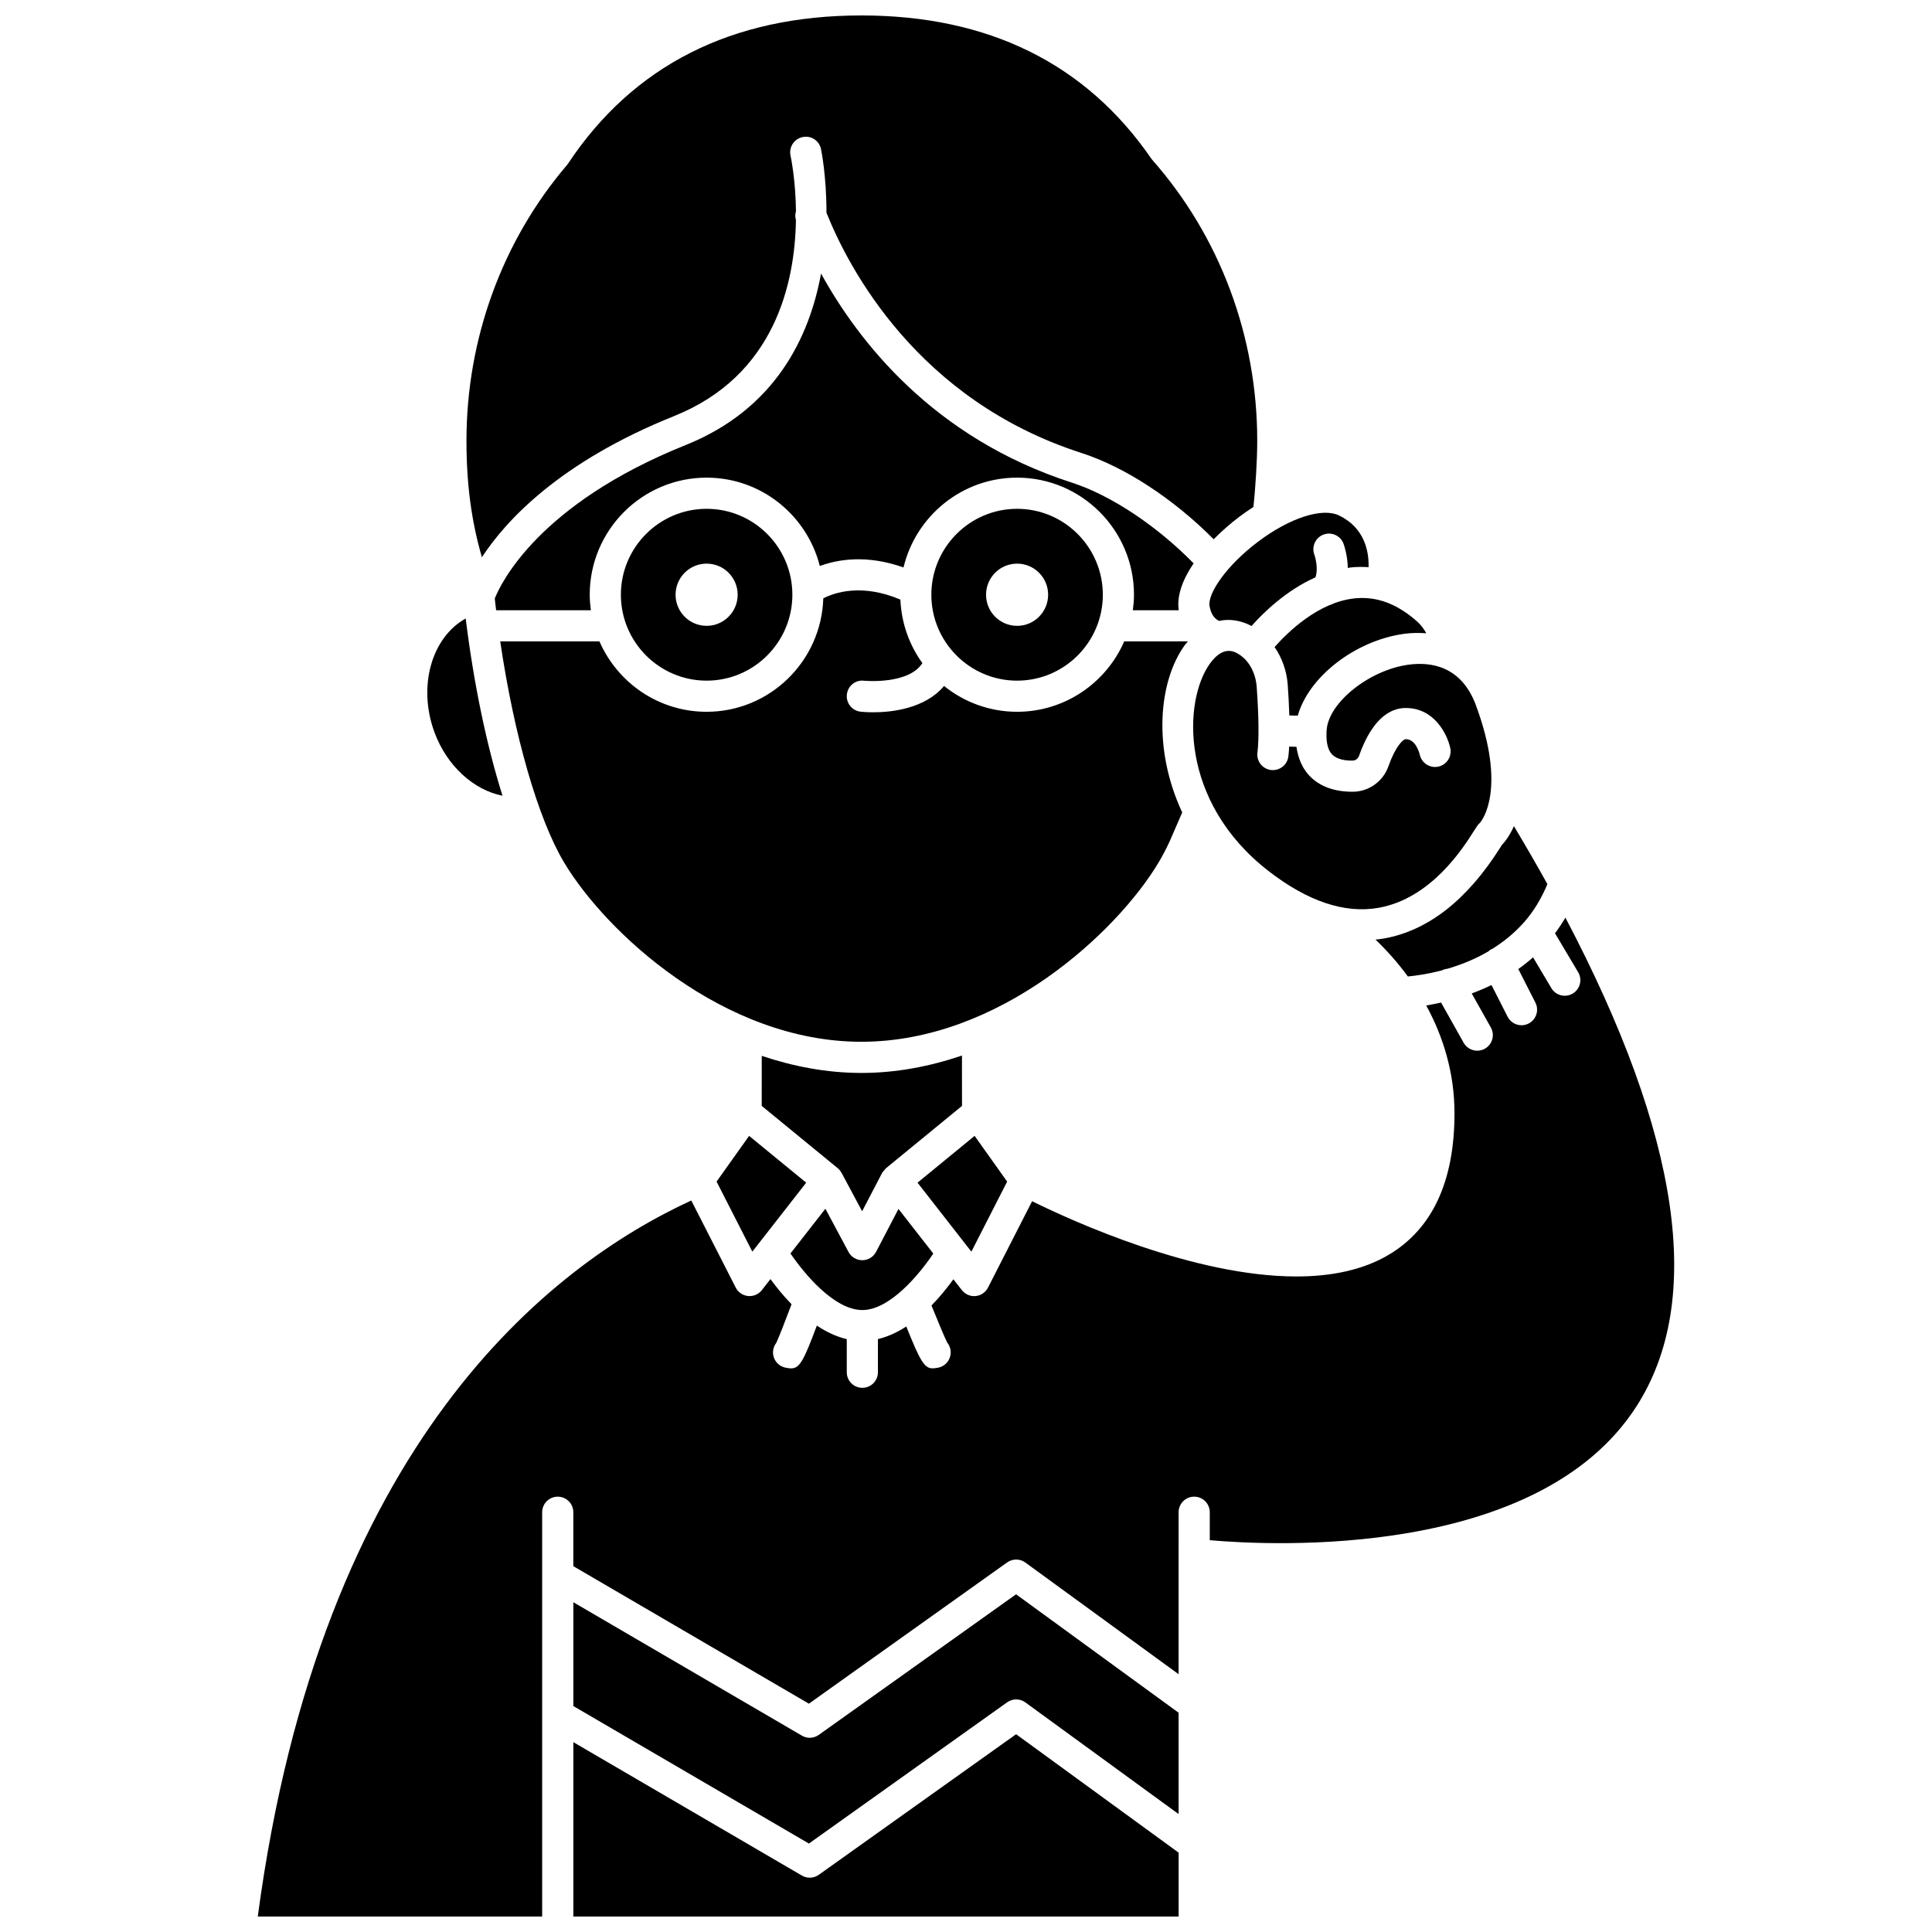 <?xml version="1.0" encoding="UTF-8"?>
<!-- Uploaded to: ICON Repo, www.svgrepo.com, Generator: ICON Repo Mixer Tools -->
<svg width="800px" height="800px" version="1.1" viewBox="144 144 512 512" xmlns="http://www.w3.org/2000/svg">
 <defs>
  <clipPath id="c">
   <path d="m267 148.09h211v143.91h-211z"/>
  </clipPath>
  <clipPath id="b">
   <path d="m295 603h162v48.902h-162z"/>
  </clipPath>
  <clipPath id="a">
   <path d="m212 387h376v264.9h-376z"/>
  </clipPath>
 </defs>
 <path d="m357.65 457.42-15.129-12.398-8.621 12.113 9.477 18.566z"/>
 <path d="m345.87 423.81-0.008 13.262 20.125 16.496 0.02 0.016c0.418 0.344 0.738 0.75 0.984 1.199 0.012 0.02 0.027 0.027 0.043 0.051l5.438 10.164 5.281-10.129c0.004-0.008 0.008-0.012 0.012-0.016 0.145-0.277 0.387-0.496 0.594-0.734 0.148-0.168 0.262-0.383 0.434-0.527l20.148-16.516-0.012-13.344c-8.43 2.859-17.363 4.609-26.66 4.609-9.195-0.004-18.047-1.723-26.398-4.531z"/>
 <path d="m361.38 485.5c0.023 0.023 0.051 0.047 0.074 0.07 3.426 3.152 7.324 5.606 11.078 5.606 7.281 0 15.121-9.473 18.801-14.973l-9.227-11.82-5.934 11.367c-0.711 1.359-2.109 2.211-3.641 2.219h-0.02c-1.523 0-2.922-0.84-3.641-2.18l-6.133-11.465-9.254 11.855c1.859 2.734 4.664 6.332 7.894 9.32z"/>
 <path d="m399.66 473.44 1.766 2.262 9.477-18.566-8.621-12.117-15.129 12.402 12.492 16.004z"/>
 <path d="m372.27 420.08c36.66 0 67.742-29.102 78.727-47.449 0.98-1.637 1.949-3.461 2.871-5.43l3.434-7.894c-7.867-16.828-6.309-34.773 0.734-44.422 0.242-0.336 0.52-0.598 0.777-0.91h-16.883c-4.781 10.969-15.699 18.656-28.395 18.656-7.32 0-14.043-2.57-19.352-6.84-5.008 5.984-13.824 6.973-18.707 6.973-1.918 0-3.211-0.141-3.414-0.16-2.266-0.262-3.894-2.309-3.633-4.57 0.258-2.262 2.258-3.91 4.559-3.633 0.172 0.016 11.805 1.078 15.453-4.672-3.449-4.773-5.562-10.559-5.824-16.828-10.191-4.332-17.402-1.887-20.434-0.34-0.512 16.664-14.172 30.07-30.93 30.07-12.691 0-23.613-7.688-28.395-18.656h-26.293c3.652 24.797 9.992 47.023 16.965 58.656 10.992 18.348 42.082 47.449 78.738 47.449z"/>
 <path d="m510.7 392.72c-0.723 0.129-1.449 0.207-2.176 0.285 3.039 2.906 5.941 6.172 8.574 9.766 2.004-0.184 5.211-0.609 9.016-1.617 0.477-0.23 0.965-0.383 1.469-0.422 3.434-1.008 7.199-2.461 10.898-4.633 0.211-0.16 0.375-0.367 0.621-0.492 0.078-0.043 0.16-0.031 0.238-0.066 2.961-1.832 5.84-4.102 8.395-6.965 0.047-0.066 0.105-0.113 0.156-0.172 2.449-2.777 4.547-6.156 6.184-10.105-2.777-5.016-5.75-10.145-8.871-15.367-1.195 2.719-2.527 4.305-3.16 4.945-0.121 0.176-0.27 0.426-0.457 0.727-8.809 13.949-19.195 22.062-30.887 24.117z"/>
 <path d="m427.99 271.88c-36.609-11.797-56.488-37.398-66.402-55.387-3.102 16.926-12.176 35.938-35.855 45.438-39.129 15.695-49.059 36.762-50.617 40.688 0.117 1.035 0.234 2.074 0.359 3.106h25.113c-0.176-1.352-0.305-2.715-0.305-4.113 0-17.113 13.895-31.031 30.98-31.031 14.457 0 26.594 9.98 29.996 23.418 4.836-1.789 12.516-3.059 22.18 0.387 3.262-13.633 15.504-23.805 30.098-23.805 17.086 0 30.98 13.922 30.98 31.031 0 1.395-0.125 2.762-0.305 4.113h12.164c-0.574-3.957 1.129-8.293 3.949-12.43-9.754-9.945-21.879-18.039-32.336-21.414z"/>
 <path d="m308.54 301.61c0 12.555 10.191 22.77 22.723 22.77 12.527 0 22.723-10.215 22.723-22.77 0-12.559-10.191-22.77-22.723-22.77s-22.723 10.219-22.723 22.77zm30.949 0c0 4.551-3.684 8.242-8.227 8.242s-8.227-3.691-8.227-8.242 3.684-8.242 8.227-8.242 8.227 3.691 8.227 8.242z"/>
 <path d="m413.54 278.84c-12.527 0-22.723 10.215-22.723 22.77 0 12.555 10.191 22.77 22.723 22.77 12.527 0 22.723-10.215 22.723-22.77-0.004-12.551-10.195-22.77-22.723-22.77zm0 31.016c-4.543 0-8.227-3.691-8.227-8.242s3.684-8.242 8.227-8.242c4.543 0 8.227 3.691 8.227 8.242-0.004 4.547-3.68 8.242-8.227 8.242z"/>
 <path d="m360.99 603.76c-0.715 0.508-1.551 0.77-2.394 0.77-0.719 0-1.438-0.188-2.082-0.562l-60.574-35.359v27.512l62.43 36.441 52.531-37.43c1.453-1.027 3.391-1.02 4.828 0.023l40.613 29.594v-26.855l-43.074-31.387z"/>
 <g clip-path="url(#c)">
  <path d="m322.65 254.26c26.699-10.711 32.012-35.219 32.281-51.965-0.227-0.777-0.242-1.551 0.008-2.285-0.086-8.176-1.289-14.074-1.441-14.773-0.48-2.227 0.938-4.422 3.164-4.906 2.281-0.504 4.422 0.93 4.91 3.156 0.043 0.203 1.473 7.125 1.449 16.918 0.043 0.094 0.066 0.145 0.113 0.25 5.801 14.391 23.988 49.375 67.387 63.359 11.629 3.75 24.48 12.191 35.117 22.895 2.176-2.211 4.519-4.238 6.797-5.961 1.242-0.938 2.484-1.781 3.723-2.582 0.574-5.109 1.023-12.625 1.023-17.547 0-27.668-9.875-54.102-27.801-74.434-0.105-0.125-0.211-0.258-0.305-0.391-17.312-25.148-43.156-37.902-76.809-37.902-34.266 0-60.414 13.207-77.719 39.254-0.09 0.137-0.191 0.27-0.297 0.395-17.176 20.133-26.633 46.086-26.633 73.082 0 11.387 1.293 21.227 4.09 30.848 6.375-9.723 20.605-25.242 50.941-37.41z"/>
 </g>
 <path d="m277.17 354.88c-4.188-13.277-7.609-29.602-9.754-46.977-8.996 5-12.766 17.918-8.293 30.121 3.301 8.996 10.438 15.348 18.047 16.855z"/>
 <g clip-path="url(#b)">
  <path d="m360.99 640.84c-0.715 0.508-1.551 0.77-2.394 0.77-0.719 0-1.438-0.188-2.082-0.562l-60.574-35.359v46.219h160.41v-16.934l-43.074-31.387z"/>
 </g>
 <g clip-path="url(#a)">
  <path d="m558.85 387.18c-0.867 1.469-1.781 2.859-2.758 4.148l6.137 10.32c1.164 1.961 0.52 4.492-1.441 5.656-0.66 0.391-1.387 0.582-2.106 0.582-1.406 0-2.785-0.719-3.551-2.019l-4.856-8.168c-1.27 1.129-2.578 2.156-3.906 3.106l4.527 8.895c1.031 2.031 0.223 4.519-1.809 5.551-0.598 0.305-1.238 0.449-1.867 0.449-1.504 0-2.957-0.824-3.688-2.258l-4.269-8.395c-1.773 0.867-3.519 1.582-5.242 2.223l5.066 9.023c1.117 1.992 0.41 4.504-1.582 5.625-0.637 0.359-1.328 0.527-2.016 0.527-1.445 0-2.844-0.762-3.606-2.106l-5.984-10.656c-1.402 0.316-2.738 0.582-3.934 0.781 4.547 8.324 7.492 17.93 7.492 28.57 0 17.938-5.809 30.523-17.273 37.402-6.984 4.195-15.527 5.84-24.629 5.84-27.156 0-59.234-14.609-70.035-19.941l-11.691 22.898c-0.641 1.254-1.879 2.098-3.281 2.234-0.133 0.012-0.266 0.016-0.395 0.016-1.27 0-2.469-0.582-3.254-1.59l-2.238-2.871c-1.512 2.098-3.469 4.555-5.809 6.949 1.727 4.273 3.531 8.574 4.18 9.84 0.41 0.504 0.699 1.109 0.836 1.793 0.438 2.238-1.016 4.406-3.254 4.848-0.539 0.105-1.016 0.176-1.445 0.176-2.223 0-3.316-1.961-6.996-11.098-2.332 1.523-4.848 2.711-7.512 3.348v8.781c0 2.281-1.848 4.129-4.129 4.129-2.285 0-4.129-1.852-4.129-4.129v-8.773c-2.812-0.668-5.473-1.945-7.926-3.586-3.496 9.328-4.566 11.336-6.82 11.336-0.438 0-0.922-0.078-1.473-0.188-2.238-0.445-3.691-2.621-3.242-4.856 0.125-0.641 0.395-1.215 0.77-1.703 0.629-1.309 2.387-5.805 4.059-10.25-2.246-2.309-4.125-4.656-5.594-6.664l-2.269 2.91c-0.785 1.008-1.988 1.59-3.254 1.59-0.129 0-0.262-0.004-0.395-0.016-1.402-0.137-2.644-0.98-3.281-2.234l-11.781-23.082c-37.41 17.23-98.176 64.266-114.88 189.76h75.363v-107.14c0-2.281 1.848-4.129 4.129-4.129 2.285 0 4.129 1.852 4.129 4.129v14.289l62.43 36.441 52.531-37.43c1.453-1.027 3.391-1.02 4.828 0.023l40.613 29.594 0.004-42.918c0-2.281 1.848-4.129 4.129-4.129 2.285 0 4.129 1.852 4.129 4.129v7.406c16.641 1.461 86.957 5.051 113.02-35.371 18.105-28.082 11.715-71.633-18.773-129.62z"/>
 </g>
 <path d="m502.88 302.59c-9.504 1.039-17.547 8.867-21.105 12.883 1.934 2.836 3.211 6.215 3.484 9.973 0.176 2.457 0.34 5.301 0.426 8.16l2.246 0.051c2.812-10.152 15.039-19.859 28.121-21.68 2.051-0.285 4.012-0.285 5.918-0.156-0.594-1.094-1.359-2.195-2.516-3.211-3.328-2.922-6.688-4.789-10.156-5.629-0.02-0.004-0.047 0.004-0.066-0.004-0.012-0.004-0.02-0.012-0.031-0.016-2.066-0.484-4.168-0.609-6.32-0.371z"/>
 <path d="m517.19 320.16c-10.332 1.438-21.039 9.977-21.609 17.242-0.168 2.102-0.062 4.934 1.398 6.488 1.355 1.438 3.746 1.723 5.531 1.668 0.723-0.012 1.375-0.5 1.629-1.207 3.652-10.379 8.645-12.645 12.184-12.719h0.262c7.516 0 10.973 6.938 11.754 10.645 0.465 2.234-0.957 4.422-3.188 4.894-2.219 0.465-4.406-0.945-4.891-3.164-0.059-0.242-0.996-4.117-3.699-4.117h-0.062c-0.641 0.012-2.68 1.848-4.562 7.203-1.391 3.949-5.113 6.648-9.266 6.723-5 0.062-8.98-1.387-11.691-4.269-1.867-1.98-2.961-4.574-3.414-7.641l-1.918-0.043c-0.055 0.918-0.121 1.801-0.219 2.598-0.273 2.258-2.324 3.848-4.602 3.598-2.262-0.277-3.875-2.336-3.594-4.606 0.43-3.508 0.363-9.691-0.195-17.41-0.262-3.57-1.895-6.723-4.379-8.426-1.16-0.793-4.242-2.918-7.945 2.144-7.199 9.852-8.219 36.66 15.375 55.004 10.41 8.09 20.227 11.391 29.191 9.824 14.02-2.457 22.531-15.957 25.328-20.391 0.645-1.02 1.07-1.691 1.637-2.195 0.621-0.738 7.031-9.117-1.117-31.121-3.859-10.387-11.918-11.562-17.938-10.723z"/>
 <path d="m464.54 304.59c0.426 2.461 1.512 3.469 2.539 3.953 2.82-0.605 5.766-0.137 8.594 1.348 3.188-3.594 9.184-9.43 16.914-12.875 0.797-2.027 0.086-5.051-0.285-6.07-0.77-2.141 0.336-4.504 2.469-5.285 2.148-0.777 4.488 0.301 5.281 2.434 0.184 0.488 1.074 3.16 1.125 6.418 0.258-0.039 0.5-0.094 0.754-0.125 1.602-0.184 3.188-0.176 4.762-0.078 0.098-4.031-0.945-10.387-7.844-13.707-4.469-2.148-13.078 0.645-21.449 6.953-8.633 6.5-13.398 13.902-12.859 17.035z"/>
</svg>